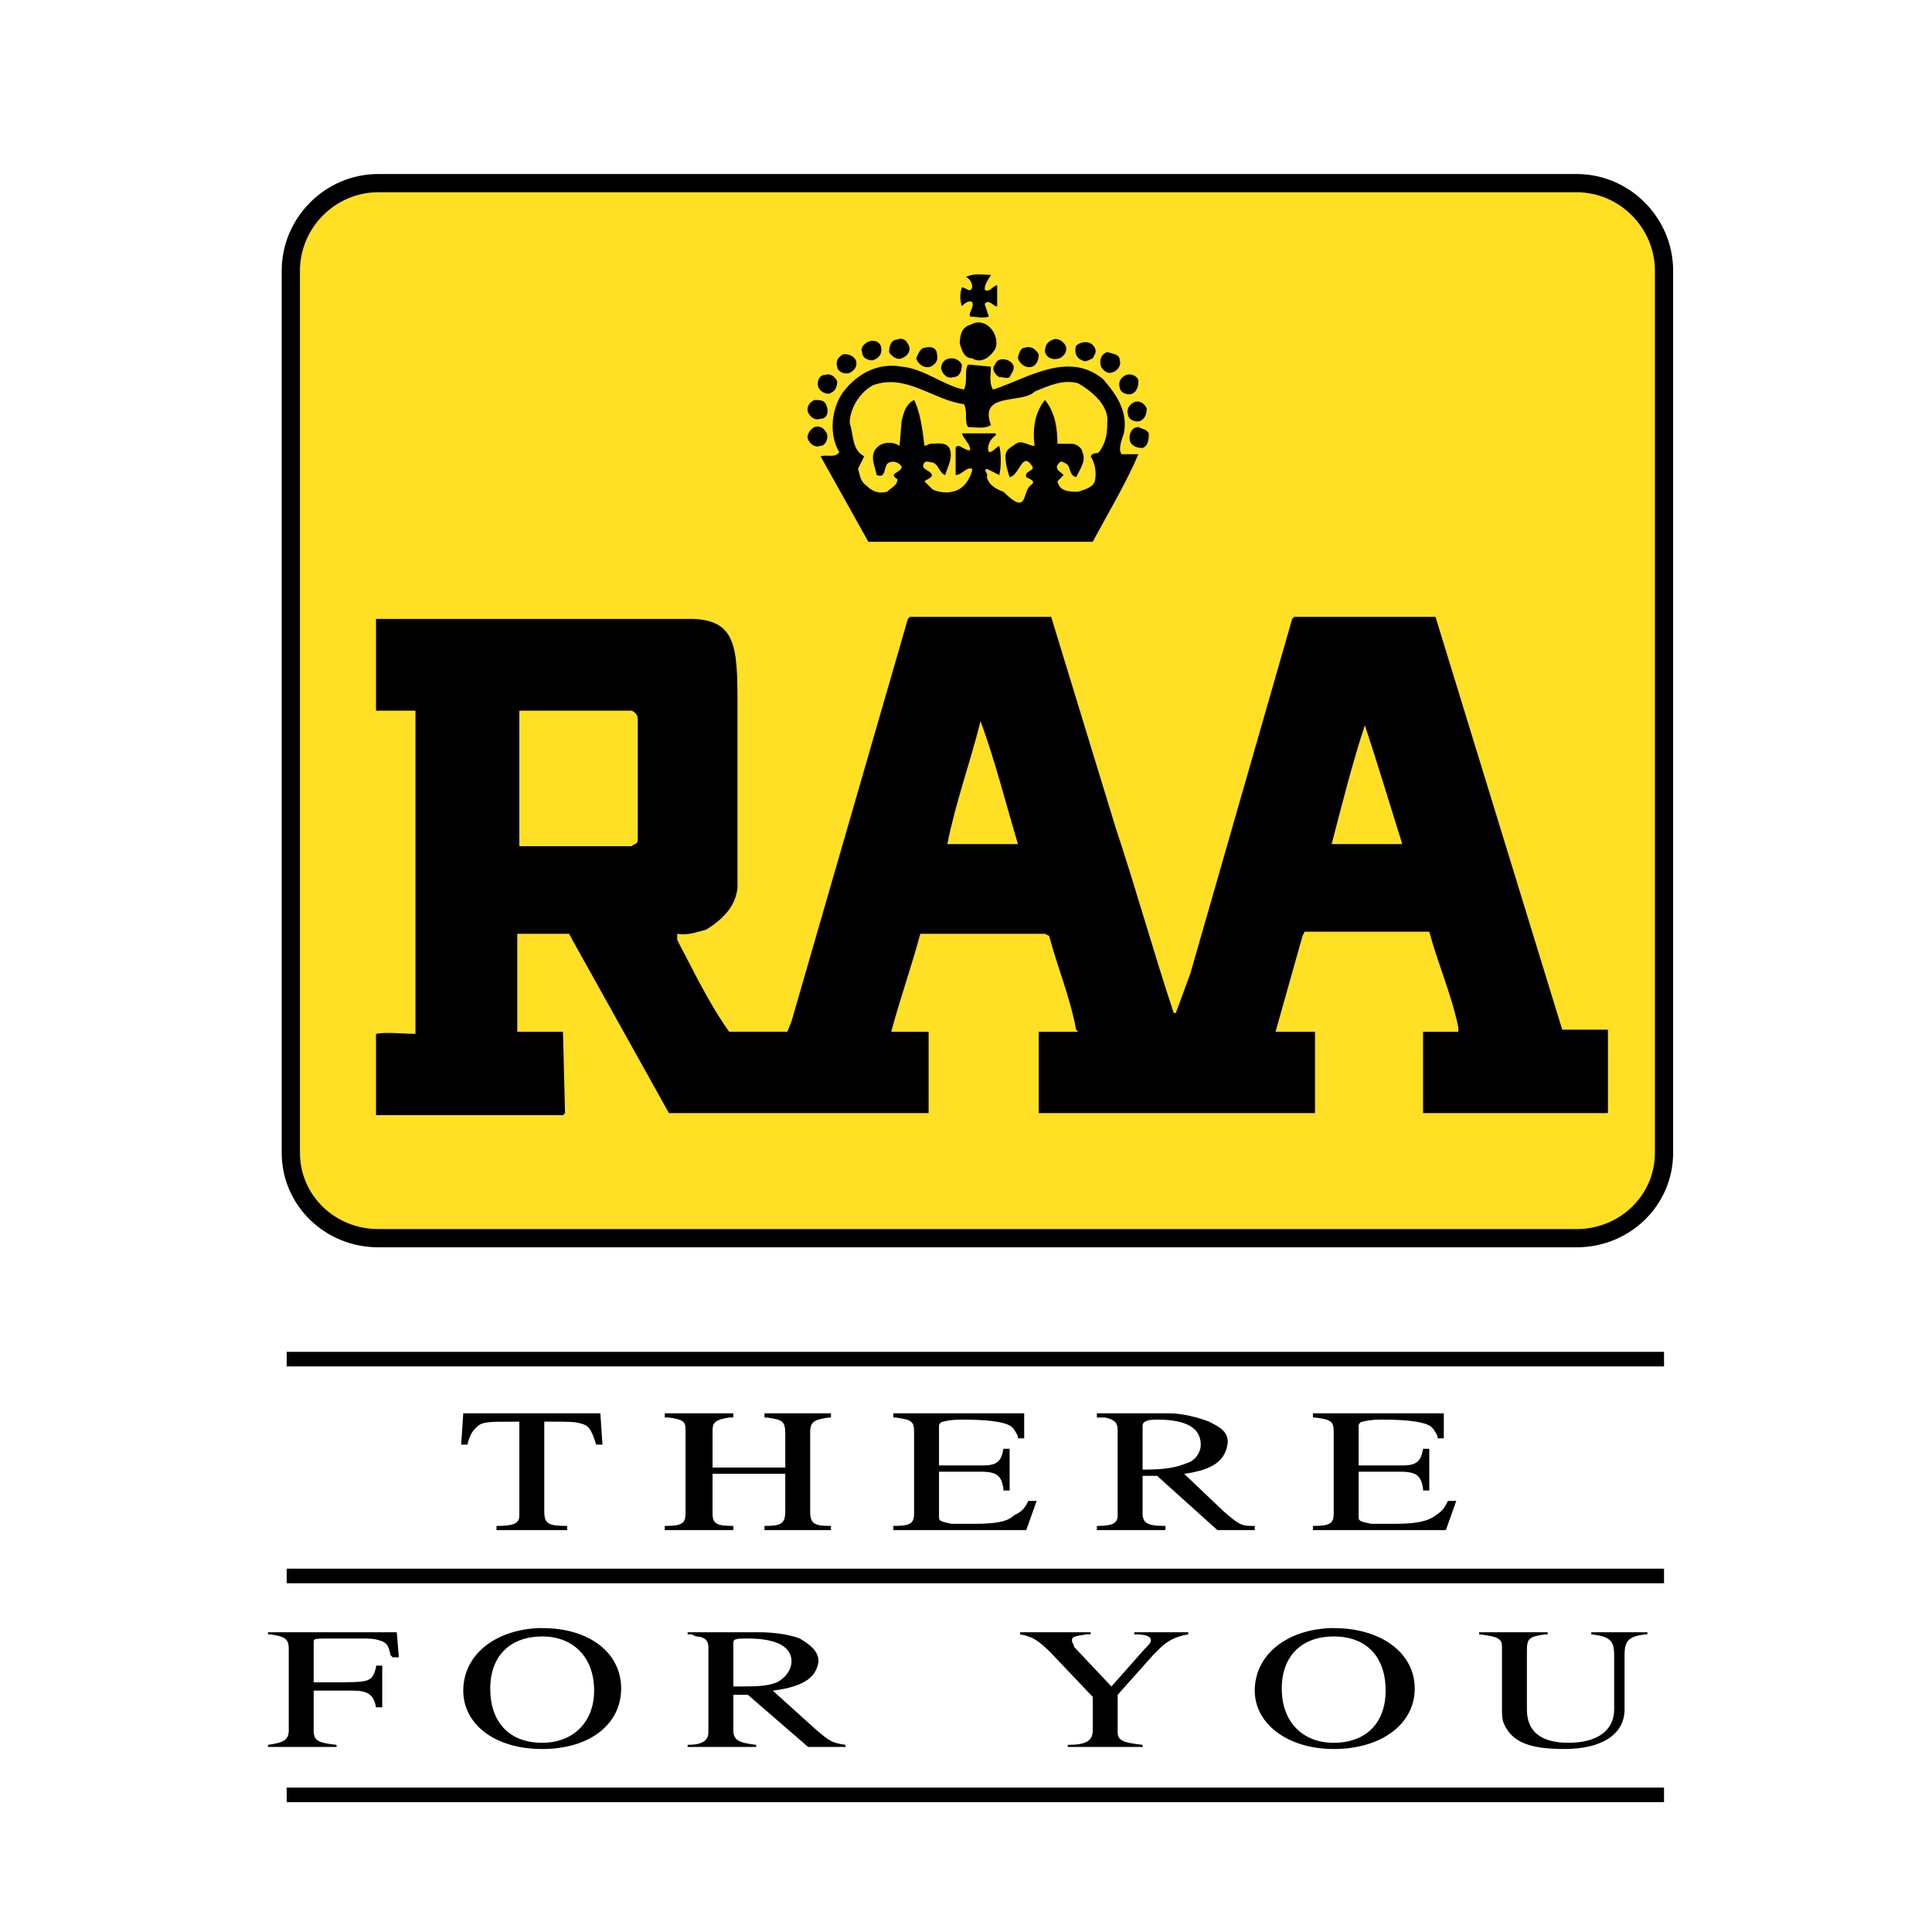 <?xml version="1.0" encoding="utf-8"?>
<!-- Generator: Adobe Illustrator 13.0.0, SVG Export Plug-In . SVG Version: 6.00 Build 14948)  -->
<!DOCTYPE svg PUBLIC "-//W3C//DTD SVG 1.0//EN" "http://www.w3.org/TR/2001/REC-SVG-20010904/DTD/svg10.dtd">
<svg version="1.0" id="Layer_1" xmlns="http://www.w3.org/2000/svg" xmlns:xlink="http://www.w3.org/1999/xlink" x="0px" y="0px"
	 width="192.756px" height="192.756px" viewBox="0 0 192.756 192.756" enable-background="new 0 0 192.756 192.756"
	 xml:space="preserve">
<g>
	<polygon fill-rule="evenodd" clip-rule="evenodd" fill="#FFFFFF" points="0,0 192.756,0 192.756,192.756 0,192.756 0,0 	"/>
	
		<path fill-rule="evenodd" clip-rule="evenodd" fill="#FFE024" stroke="#000000" stroke-width="1.82" stroke-miterlimit="2.613" d="
		M157.315,123.533c4.767,0,8.705-3.744,8.705-8.527V27.01c0-4.785-3.938-8.737-8.705-8.737H37.722c-4.768,0-8.706,3.952-8.706,8.737
		v87.996c0,4.783,3.938,8.527,8.706,8.527H157.315L157.315,123.533z"/>
	<path fill-rule="evenodd" clip-rule="evenodd" d="M98.865,27.426c-0.207,0.416-0.622,0.832-0.622,1.457
		c0.415,0.416,0.829-0.417,1.244-0.417v2.08c-0.207,0.208-0.829-0.832-1.244-0.208l0.415,1.248c-0.622,0.208-1.244,0-1.866,0
		C96.585,31.17,97.207,30.755,97,30.13c-0.415-0.208-0.829,0.208-1.037,0.416c-0.208-0.624-0.208-1.248,0-1.872
		c0.415,0,0.829,0.624,1.037,0c0-0.416-0.208-0.832-0.622-1.041C97.207,27.218,98.036,27.426,98.865,27.426L98.865,27.426z"/>
	<path fill-rule="evenodd" clip-rule="evenodd" d="M99.28,33.459c0.207,0.624,0.207,1.248-0.208,1.665
		c-0.621,0.832-1.451,1.04-2.072,0.624c-0.829,0-1.037-0.832-1.244-1.457c0-0.832,0.208-1.664,1.037-1.872
		C97.829,31.795,98.865,32.419,99.28,33.459L99.28,33.459z"/>
	<path fill-rule="evenodd" clip-rule="evenodd" d="M90.575,34.291c0.415,0.625,0,1.248-0.622,1.457
		c-0.415,0.208-1.037-0.208-1.244-0.624c0-0.625,0.207-1.249,0.829-1.249C89.953,33.667,90.367,33.875,90.575,34.291L90.575,34.291z
		"/>
	<path fill-rule="evenodd" clip-rule="evenodd" d="M106.327,34.499c0.207,0.625-0.208,1.04-0.622,1.249
		c-0.621,0.208-1.244,0-1.451-0.624c0-0.625,0.207-1.041,0.83-1.249C105.498,33.667,106.119,34.083,106.327,34.499L106.327,34.499z"
		/>
	<path fill-rule="evenodd" clip-rule="evenodd" d="M87.88,34.499c0.207,0.832-0.207,1.249-0.829,1.457
		c-0.415,0-1.037-0.208-1.037-0.832c-0.208-0.417,0.208-0.833,0.622-1.041C87.258,33.875,87.673,34.083,87.88,34.499L87.88,34.499z"
		/>
	<path fill-rule="evenodd" clip-rule="evenodd" d="M109.229,34.707c0.208,0.417,0,0.624-0.207,1.041
		c-0.414,0.208-0.829,0.416-1.036,0.208c-0.622-0.208-0.829-0.832-0.622-1.457C107.777,34.083,108.814,33.875,109.229,34.707
		L109.229,34.707z"/>
	<path fill-rule="evenodd" clip-rule="evenodd" d="M93.476,35.331c0.208,0.625-0.207,1.04-0.622,1.248
		c-0.622,0.208-1.243-0.208-1.451-0.832c0.208-0.417,0.415-1.041,0.829-1.041C92.854,34.499,93.476,34.707,93.476,35.331
		L93.476,35.331z"/>
	<path fill-rule="evenodd" clip-rule="evenodd" d="M103.633,35.331c0,0.625-0.207,1.04-0.622,1.248
		c-0.622,0.208-1.244-0.208-1.451-0.832c0-0.208,0.207-1.041,0.622-1.041C102.804,34.499,103.218,34.707,103.633,35.331
		L103.633,35.331z"/>
	<path fill-rule="evenodd" clip-rule="evenodd" d="M111.716,35.956c0.207,0.624-0.414,1.248-1.036,1.248
		c-0.207,0-0.622-0.208-0.829-0.625c-0.207-0.624,0-1.248,0.622-1.456C111.094,35.331,111.716,35.331,111.716,35.956L111.716,35.956
		z"/>
	<path fill-rule="evenodd" clip-rule="evenodd" d="M85.393,35.956c0.208,0.624-0.208,1.04-0.622,1.248
		c-0.622,0.208-1.244-0.208-1.244-0.625c-0.207-0.624,0.208-1.04,0.622-1.248C84.771,35.331,85.186,35.539,85.393,35.956
		L85.393,35.956z"/>
	<path fill-rule="evenodd" clip-rule="evenodd" d="M95.963,36.371c0,0.625-0.208,1.248-0.829,1.248
		c-0.622,0.208-1.037-0.208-1.244-0.832c0-0.624,0.414-1.04,1.036-1.04C95.342,35.748,95.756,35.956,95.963,36.371L95.963,36.371z"
		/>
	<path fill-rule="evenodd" clip-rule="evenodd" d="M101.146,36.579c0,0.417-0.208,0.625-0.415,1.04c-0.207,0.208-0.621,0-1.036,0
		c-0.414-0.208-0.829-0.832-0.414-1.248C99.487,35.539,100.938,35.748,101.146,36.579L101.146,36.579z"/>
	<path fill-rule="evenodd" clip-rule="evenodd" d="M98.865,36.579c0,0.625-0.207,1.665,0.207,2.289
		c3.316-1.04,7.462-3.952,10.985-1.04c1.451,1.664,2.487,3.329,2.073,5.409c-0.208,0.624-0.622,1.664-0.208,2.08h1.658
		c-1.243,2.913-3.108,6.033-4.56,8.737H86.637l-4.767-8.529c0.622-0.208,1.451,0.208,1.865-0.416
		c-1.036-1.664-0.829-4.369,0.414-6.033c1.452-1.872,3.524-2.912,5.804-2.497c2.279,0.208,4.145,1.873,6.218,2.289
		c0.415-0.832,0-1.872,0.415-2.497L98.865,36.579L98.865,36.579z"/>
	<path fill-rule="evenodd" clip-rule="evenodd" d="M83.527,38.036c0,0.624-0.207,1.04-0.829,1.248c-0.415,0-0.829-0.208-1.037-0.624
		c-0.208-0.416,0-1.249,0.622-1.249C82.906,37.204,83.32,37.619,83.527,38.036L83.527,38.036z"/>
	<path fill-rule="evenodd" clip-rule="evenodd" d="M113.581,38.036c0,0.624-0.207,1.04-0.621,1.248
		c-0.622,0.208-1.244-0.208-1.244-0.624c-0.207-0.624,0.207-1.041,0.622-1.249C112.96,37.204,113.581,37.619,113.581,38.036
		L113.581,38.036z"/>
	<path fill-rule="evenodd" clip-rule="evenodd" fill="#FFE024" d="M96.171,40.324c0.415,0.833,0,1.665,0.415,2.288
		c0.829,0,1.658,0.208,2.28-0.208c-1.244-3.329,3.109-2.081,4.353-3.329c1.451-0.624,2.901-1.248,4.353-0.832
		c1.451,0.832,3.109,2.288,2.902,3.952c0,1.248-0.207,2.08-0.829,2.912c-0.207,0.208-0.622,0-0.829,0.416
		c0.414,0.624,0.622,1.665,0.414,2.497c-0.207,0.624-1.036,0.832-1.658,1.04c-0.829,0-1.865,0-2.072-1.04l0.621-0.624
		c-0.414-0.416-1.035-0.624-0.414-1.249c0.207-0.208,0.414,0,0.414,0c0.829,0.208,0.415,1.249,1.244,1.457
		c0.414-0.832,1.036-1.665,0.622-2.497c0-0.416-0.622-0.832-1.037-0.832h-1.45c0-1.457-0.207-3.12-1.244-4.368
		c-1.036,1.248-1.243,2.912-1.036,4.576c-0.622,0-1.243-0.624-1.865-0.208c-0.622,0.417-1.036,0.624-1.036,1.248
		c0,0.832,0.207,1.457,0.414,2.081c1.036-0.208,1.244-2.705,2.28-1.04c0.207,0.416-0.829,0.416-0.622,1.04
		c0.415,0.208,1.037,0.416,0.415,0.832c-0.829,0.624-0.208,3.12-2.694,0.624c-0.622-0.208-1.451-0.624-1.658-1.456
		c0.207-0.416-0.415-0.624,0-0.832l1.243,0.624c0.207-0.832,0.207-2.081,0-2.913c-0.414,0.208-0.622,0.624-1.036,0.624
		c-0.207-0.416,0-1.04,0.414-1.456c0.208-0.208,0.415-0.208,0.208-0.416c-1.037,0-2.28,0-3.317,0
		c0.208,0.624,0.829,1.04,0.829,1.664c-0.415,0.208-1.243-0.832-1.451-0.208c0,1.04,0,1.872,0,2.704
		c0.622,0,1.036-0.832,1.658-0.624c0,0.416-0.415,1.248-0.829,1.664c-0.829,0.832-2.073,0.832-3.109,0.416
		c-0.207-0.208-0.414-0.416-0.829-0.832c0.208-0.208,1.037-0.416,0.622-0.832s-1.036-0.416-0.622-1.041c0.208-0.208,0.622,0,0.829,0
		c0.622,0.208,0.622,1.041,1.244,1.249c0.208-0.832,0.83-1.665,0.415-2.704c-0.415-0.625-1.244-0.417-1.865-0.417
		c-0.207,0-0.415,0.208-0.622,0.208c-0.207-1.665-0.414-3.328-1.036-4.576c-0.83,0.416-1.037,1.248-1.244,2.08l-0.208,2.496
		c-0.622-0.416-1.451-0.416-2.073,0c-1.036,0.832-0.415,1.872-0.207,2.913c1.036,0.416,0.621-1.041,1.244-1.249
		c0.414-0.208,1.036,0,1.244,0.417c0,0.624-1.451,0.624-0.415,1.248c0,0.624-0.622,0.832-1.036,1.248
		c-0.829,0.208-1.451,0-2.073-0.624c-0.622-0.416-0.622-1.04-0.829-1.664l0.622-1.249c-1.244-0.624-1.037-2.08-1.451-3.328
		c0-1.248,0.83-2.913,2.28-3.745C90.367,37.204,93.062,39.908,96.171,40.324L96.171,40.324z"/>
	<path fill-rule="evenodd" clip-rule="evenodd" d="M82.491,40.532c0.208,0.625,0,1.249-0.622,1.249
		c-0.622,0.208-1.037-0.208-1.244-0.624c-0.208-0.625,0.207-1.041,0.622-1.248C81.87,39.908,82.284,39.908,82.491,40.532
		L82.491,40.532z"/>
	<path fill-rule="evenodd" clip-rule="evenodd" d="M114.41,40.74c0,0.625-0.207,1.041-0.621,1.249
		c-0.622,0.208-1.244-0.208-1.244-0.624c-0.207-0.625,0.207-1.041,0.622-1.249C113.789,39.908,114.203,40.324,114.41,40.74
		L114.41,40.74z"/>
	<path fill-rule="evenodd" clip-rule="evenodd" d="M82.491,43.236c0.208,0.624-0.208,1.248-0.622,1.248
		c-0.622,0.208-1.037-0.208-1.244-0.624c-0.208-0.416,0.207-1.041,0.622-1.249C81.87,42.404,82.284,42.82,82.491,43.236
		L82.491,43.236z"/>
	<path fill-rule="evenodd" clip-rule="evenodd" d="M114.617,43.236c0,0.416,0,1.248-0.621,1.457c-0.622,0-1.036-0.208-1.244-0.625
		c-0.207-0.832,0.208-1.457,0.829-1.457C113.996,42.82,114.41,42.82,114.617,43.236L114.617,43.236z"/>
	<path fill-rule="evenodd" clip-rule="evenodd" d="M142.599,92.955c0.829,3.12,2.28,6.448,2.901,9.569v0.416
		c-1.036,0-2.279,0-3.522,0v8.113h0.207h18.239c0-2.705,0-5.617,0-8.322h-4.56l-12.644-41.188h-14.094l-0.208,0.208l-10.155,35.365
		l-1.451,3.953h-0.207c-2.073-6.242-3.731-12.274-5.804-18.515l-6.426-21.011H90.782l-0.207,0.208L78.967,101.9l-0.414,1.039h-5.804
		c-2.072-2.912-3.523-6.032-5.181-9.153v-0.625c1.036,0.208,2.073-0.208,2.902-0.416c1.658-1.04,2.902-2.289,3.109-4.16v-0.625
		V71.736c0-6.657,0.208-9.777-4.353-9.985H37.722h-0.208v9.153h3.938v32.245c-1.244,0-2.902-0.209-3.938,0c0,2.496,0,5.615,0,8.111
		h18.654l0.207-0.207l-0.207-8.113h-4.56v-9.777h0.207h4.975l0.207,0.416l9.742,17.475h25.909v-8.113H92.44h-3.523
		c0.829-3.121,2.073-6.657,2.902-9.777h0.207h12.229l0.415,0.208c0.829,3.121,2.072,6.032,2.694,9.36l0.207,0.209
		c-1.243,0-2.694,0-3.938,0c0,2.705,0,5.617,0,8.113h27.566v-8.113h-3.938l2.694-9.569l0.208-0.416H142.599L142.599,92.955z"/>
	<path fill-rule="evenodd" clip-rule="evenodd" fill="#FFE024" d="M63.63,71.736v12.065c0,0.416-0.415,0.416-0.622,0.624H51.815
		V70.904h11.192C63.008,70.904,63.63,71.112,63.63,71.736L63.63,71.736z"/>
	<path fill-rule="evenodd" clip-rule="evenodd" fill="#FFE024" d="M101.56,84.217h-7.047c0.829-4.161,2.28-8.113,3.316-12.273
		C99.28,75.896,100.316,80.057,101.56,84.217L101.56,84.217z"/>
	<path fill-rule="evenodd" clip-rule="evenodd" fill="#FFE024" d="M139.905,84.217c-2.281,0-4.976,0-7.048,0
		c1.036-3.952,2.072-8.113,3.316-11.857C137.417,76.104,138.661,80.265,139.905,84.217L139.905,84.217z"/>
	
		<line fill="none" stroke="#000000" stroke-width="1.455" stroke-miterlimit="2.613" x1="28.602" y1="135.6" x2="166.021" y2="135.6"/>
	<path fill-rule="evenodd" clip-rule="evenodd" d="M46.219,141.008l-0.207,3.121h0.622c0.208-0.832,0.415-1.248,0.829-1.664
		c0.621-0.625,1.036-0.625,3.938-0.625h0.414v9.361c0,0.832-0.622,1.041-2.28,1.041v0.416h7.047v-0.416
		c-1.866,0-2.28-0.209-2.28-1.457v-8.945h0.622c1.866,0,2.487,0,3.109,0.209c0.829,0.207,1.037,0.832,1.451,2.08h0.622l-0.207-3.121
		H46.219L46.219,141.008z"/>
	<path fill-rule="evenodd" clip-rule="evenodd" d="M66.324,141.008v0.416h0.415c1.451,0.209,1.658,0.416,1.658,1.248v8.322
		c0,1.039-0.415,1.248-2.073,1.248v0.416h6.84v-0.416c-1.658,0-2.073-0.209-2.073-1.248v-3.953h7.254v3.744
		c0,1.248-0.414,1.457-2.073,1.457v0.416h6.633v-0.416c-1.659,0-2.073-0.209-2.073-1.457v-7.904c0-1.041,0.415-1.248,1.866-1.457
		h0.208v-0.416h-6.633v0.416h0.208c1.658,0.209,1.865,0.416,1.865,1.664v3.33h-7.254v-3.746c0-0.832,0.415-1.039,1.658-1.248h0.415
		v-0.416H66.324L66.324,141.008z"/>
	<path fill-rule="evenodd" clip-rule="evenodd" d="M89.124,141.008v0.416c0.208,0,0.208,0,0.208,0
		c1.658,0.209,1.866,0.416,1.866,1.457v8.113c0,1.039-0.415,1.248-2.073,1.248v0.416h13.265l1.037-2.912h-0.83
		c-0.414,0.832-0.621,1.039-1.45,1.455c-0.622,0.625-1.865,0.832-3.938,0.832c-0.207,0-0.207,0-0.415,0h-1.865
		c-0.829-0.207-1.244-0.207-1.244-0.623v-4.578h4.146c1.658,0,2.072,0.416,2.28,1.666c0,0,0,0,0,0.207h0.621v-4.16h-0.621
		c-0.208,1.248-0.622,1.664-2.073,1.664h-4.353v-3.953c0-0.207,0.208-0.416,0.415-0.416c0,0,0.622-0.207,1.865-0.207
		c2.488,0,3.731,0.207,4.353,0.416c0.621,0.207,0.829,0.416,1.243,1.248v0.207h0.622v-2.496H89.124L89.124,141.008z"/>
	<path fill-rule="evenodd" clip-rule="evenodd" d="M109.437,141.008v0.416h0.414h0.415c0.828,0.209,1.243,0.416,1.243,1.248v8.529
		c0,0.832-0.622,1.041-2.072,1.041v0.416h6.839v-0.416c-1.658,0-2.279-0.209-2.279-1.248c0-1.666,0-2.912,0-3.746h1.45l6.012,5.41
		h3.73v-0.416c-1.244,0-1.451,0-3.109-1.457l-3.938-3.744c3.108-0.416,4.146-1.455,4.353-3.121c0-1.039-0.622-1.455-1.866-2.08
		c-1.036-0.416-2.693-0.832-3.938-0.832H109.437L109.437,141.008z M113.996,146.625v-4.369c0-0.416,0.414-0.623,1.45-0.623
		c2.902,0,4.353,0.832,4.353,2.496c0,0.832-0.621,1.664-1.45,1.871C117.312,146.418,116.275,146.625,113.996,146.625
		L113.996,146.625L113.996,146.625z"/>
	<path fill-rule="evenodd" clip-rule="evenodd" d="M130.992,141.008v0.416c0.207,0,0.207,0,0.207,0
		c1.658,0.209,1.865,0.416,1.865,1.457v8.113c0,1.039-0.414,1.248-2.072,1.248v0.416h13.265l1.037-2.912h-0.83
		c-0.414,0.832-0.621,1.039-1.243,1.455c-0.829,0.625-2.072,0.832-4.146,0.832c-0.207,0-0.207,0-0.414,0h-1.865
		c-0.829-0.207-1.244-0.207-1.244-0.623v-4.578h4.146c1.657,0,2.072,0.416,2.28,1.666c0,0,0,0,0,0.207h0.621v-4.16h-0.621
		c-0.208,1.248-0.623,1.664-2.072,1.664h-4.354v-3.953c0-0.207,0.207-0.416,0.415-0.416c0,0,0.621-0.207,1.865-0.207
		c2.487,0,3.73,0.207,4.353,0.416c0.621,0.207,0.829,0.416,1.243,1.248v0.207h0.622v-2.496H130.992L130.992,141.008z"/>
	<path fill-rule="evenodd" clip-rule="evenodd" d="M26.735,162.852v0.207h0.208c1.451,0.209,1.866,0.416,1.866,1.457v8.113
		c0,1.039-0.622,1.248-2.074,1.455v0.209h6.84v-0.209c-1.865-0.207-2.28-0.416-2.28-1.455v-0.625v-3.328h0.622h3.317
		c1.451,0,2.072,0.416,2.28,1.664h0.622v-4.16h-0.622v0.207c-0.415,1.457-0.622,1.457-4.353,1.457c-0.622,0-1.244,0-1.866,0v-3.953
		c0-0.416,0-0.416,1.866-0.416c1.036,0,1.865,0,2.694,0c1.036,0,1.451,0,2.073,0.209c0.622,0.207,0.829,0.416,1.036,1.455
		c0,0,0,0,0.208,0.209h0.622l-0.207-2.496H26.735L26.735,162.852z"/>
	<path fill-rule="evenodd" clip-rule="evenodd" d="M53.681,162.436c-4.353,0.207-7.461,2.703-7.461,6.24
		c0,3.328,3.109,5.824,7.876,5.824c4.768,0,7.876-2.496,7.876-6.033c0-3.535-3.109-6.031-7.876-6.031
		C53.888,162.436,53.888,162.436,53.681,162.436L53.681,162.436L53.681,162.436z M54.095,163.268L54.095,163.268
		c3.109,0,5.182,2.08,5.182,5.408c0,3.121-2.073,5.201-5.182,5.201c-3.316,0-5.182-2.08-5.182-5.41
		C48.914,165.139,50.986,163.268,54.095,163.268L54.095,163.268L54.095,163.268z"/>
	<path fill-rule="evenodd" clip-rule="evenodd" d="M68.604,162.852v0.207h0.415l0.414,0.209c0.83,0,1.244,0.416,1.244,1.039v8.529
		c0,0.832-0.622,1.248-2.073,1.248v0.209h6.84v-0.209c-1.658-0.207-2.28-0.416-2.28-1.455c0-1.664,0-2.912,0-3.537h1.451
		l6.011,5.201h3.73v-0.209c-1.244-0.207-1.45-0.207-3.109-1.664l-4.145-3.744c3.316-0.416,4.352-1.457,4.56-2.912
		c0-1.041-0.829-1.664-1.866-2.289c-1.036-0.416-2.694-0.623-3.938-0.623H68.604L68.604,162.852z M73.164,168.26v-4.369
		c0-0.416,0.415-0.416,1.451-0.416c2.902,0,4.353,0.832,4.353,2.289c0,0.832-0.622,1.664-1.45,2.08
		C76.48,168.26,75.444,168.26,73.164,168.26L73.164,168.26L73.164,168.26z"/>
	<path fill-rule="evenodd" clip-rule="evenodd" d="M101.767,162.852v0.207c1.244,0.209,1.866,0.625,3.109,1.873l4.146,4.369v3.328
		c0,1.039-0.622,1.455-2.487,1.455v0.209h7.462v-0.209c-1.865-0.207-2.487-0.416-2.487-1.248v-3.744l3.523-3.953l0.207-0.207
		l0.414-0.416c0.83-0.832,1.659-1.248,2.902-1.457v-0.207h-5.389v0.207c1.243,0,1.658,0.209,1.658,0.625
		c0,0.207-0.208,0.416-0.622,0.832l-3.316,3.744l-3.73-3.953c0-0.207-0.208-0.416-0.208-0.623c0-0.416,0.208-0.416,1.451-0.625
		c0,0,0.208,0,0.415,0v-0.207H101.767L101.767,162.852z"/>
	<path fill-rule="evenodd" clip-rule="evenodd" d="M132.65,162.436c-4.353,0.207-7.462,2.703-7.462,6.24
		c0,3.328,3.316,5.824,7.876,5.824c4.768,0,8.084-2.496,8.084-6.033c0-3.535-3.316-6.031-8.084-6.031
		C132.857,162.436,132.857,162.436,132.65,162.436L132.65,162.436L132.65,162.436z M133.064,163.268L133.064,163.268
		c3.316,0,5.182,2.08,5.182,5.408c0,3.121-1.865,5.201-5.182,5.201c-3.109,0-5.182-2.08-5.182-5.41
		C127.883,165.139,129.955,163.268,133.064,163.268L133.064,163.268L133.064,163.268z"/>
	<path fill-rule="evenodd" clip-rule="evenodd" d="M147.573,162.852v0.207c1.865,0.209,2.28,0.416,2.28,1.248v6.033v0.209
		c0,0.416,0,1.039,0.207,1.455c0.829,1.873,2.695,2.496,6.011,2.496c3.73,0,6.011-1.455,6.011-3.951v-5.41
		c0-1.455,0.414-1.871,2.072-2.08h0.208v-0.207h-5.597v0.207c1.865,0.209,2.28,0.625,2.28,2.08v5.41l0,0
		c0,2.08-1.658,3.328-4.56,3.328c-2.902,0-4.146-1.248-4.146-3.328v-5.826c0-1.248,0.207-1.455,1.865-1.664h0.208v-0.207H147.573
		L147.573,162.852z"/>
	<path fill="none" stroke="#000000" stroke-width="1.455" stroke-miterlimit="2.613" d="M28.602,157.234h137.419 M28.602,179.076
		h137.419"/>
</g>
</svg>
